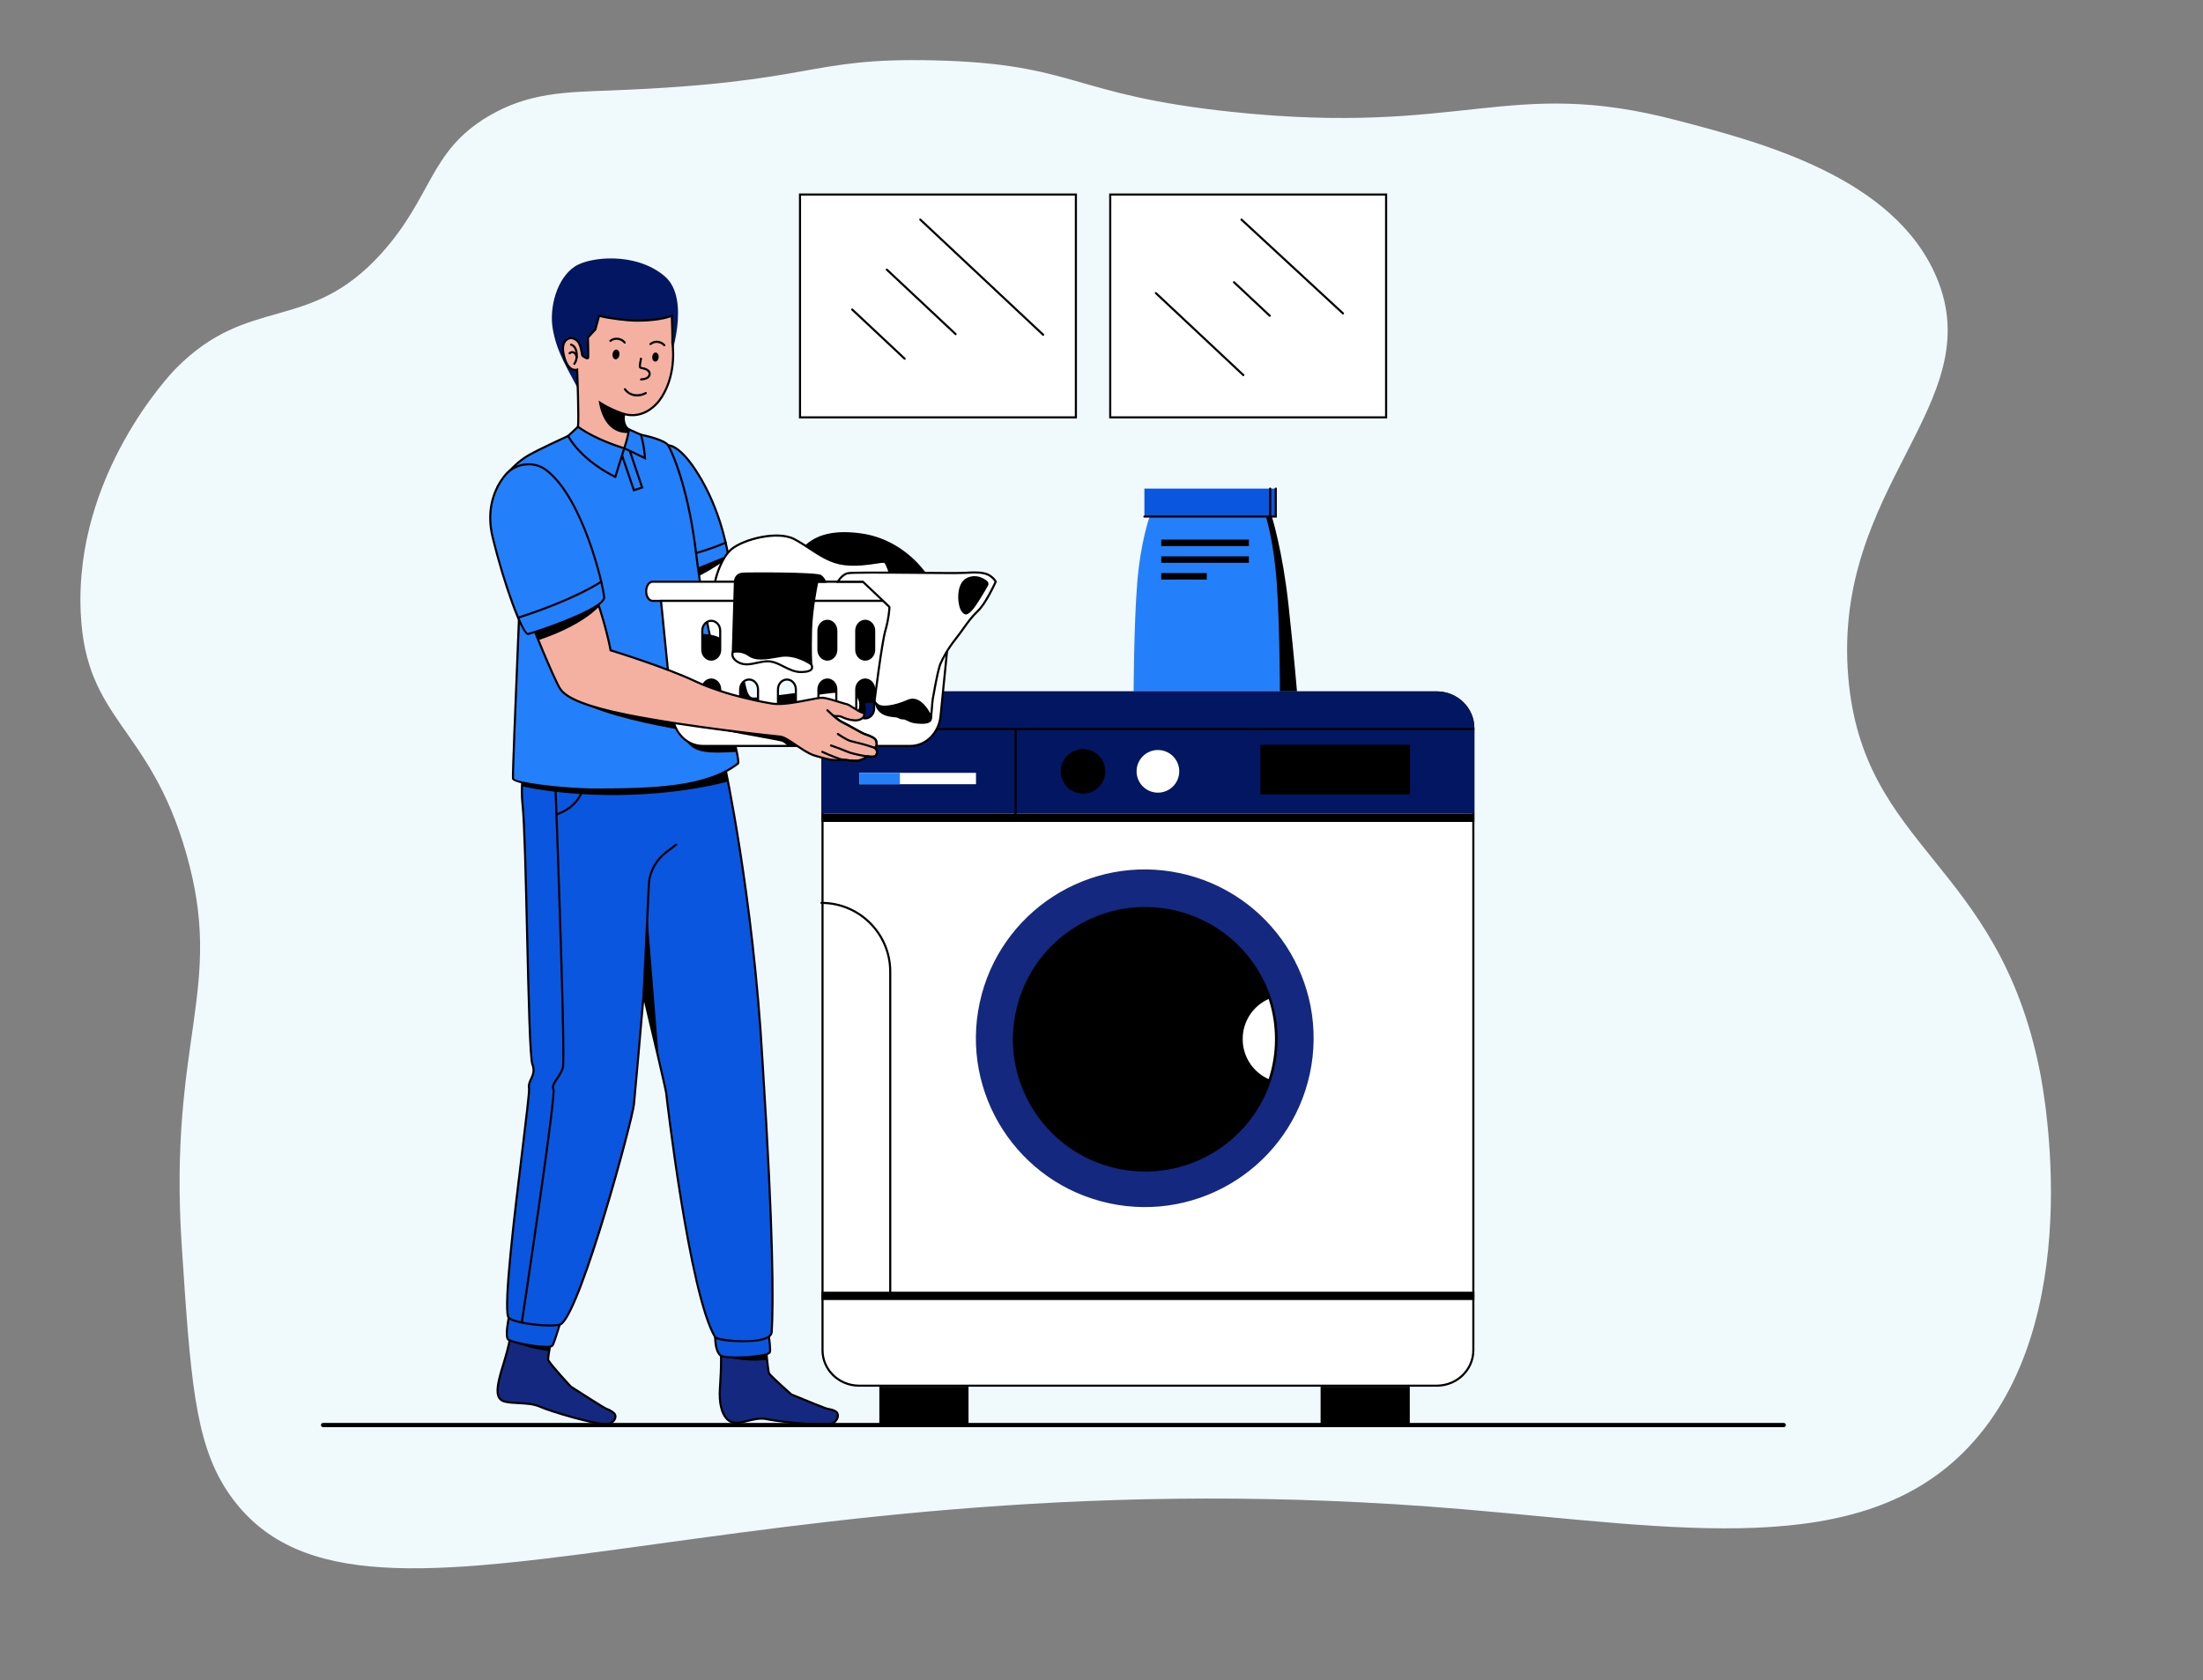 <?xml version="1.0" encoding="UTF-8"?>
<!-- Generator: Adobe Illustrator 26.0.3, SVG Export Plug-In . SVG Version: 6.00 Build 0)  -->
<svg xmlns="http://www.w3.org/2000/svg" xmlns:xlink="http://www.w3.org/1999/xlink" version="1.1" id="Layer_1" width="523px" height="399px" viewBox="0 0 523 399" style="enable-background:new 0 0 523 399;" xml:space="preserve">
<rect x="0" y="0" width="523" height="399" fill="#808080" stroke="none"/>
<style type="text/css">
	.st0{fill:#F0F9FC;}
	.st1{fill:#FFFFFF;}
	.st2{fill:#0A56DF;}
	.st3{fill:#247FFB;}
	.st4{fill:#031662;}
	.st5{fill:#13287E;}
	.st6{fill:#F4B1A1;}
	.st7{display:none;}
</style>
<g id="Layer_2_00000013160020605027721150000003862846629091039926_">
	<path class="st0" d="M53.765,353.804c30.165,46.301,119.42-10.192,293.617,4.596   c51.082,4.337,94.414,12.303,120-14.809c28.097-29.773,17.93-83.976,16.851-89.362   c-9.957-49.684-41.99-52.493-45.447-93.447   c-3.837-45.463,33.713-64.831,20.936-94.979   c-10.065-23.75-41.59-31.998-61.787-37.277   c-39.942-10.439-50.274,3.844-105.318-1.94   c-38.664-4.063-36.938-11.464-70.979-12.255   c-30.346-0.705-27.714,5.269-76.596,7.149   c-10.662,0.41-19.541,0.462-29.106,6.128   c-14.056,8.325-13.205,19.064-25.405,32.578C73.203,79.382,59.18,69.75,41.623,87.637   c-1.033,1.053-23.895,25.039-22.468,57.702   c1.133,25.949,16.256,26.699,25.021,57.191   c9.342,32.497-4.286,43.985-1.021,93.447   C45.189,326.793,46.206,342.201,53.765,353.804z"></path>
	<g>
		<g>
			<g>
				<g>
					<g>
						<rect x="189.924" y="46.194" class="st1" width="65.496" height="52.918"></rect>
					</g>
					<g>
						<path d="M255.67,99.362H189.674V45.944h65.996V99.362z M190.174,98.862h64.996V46.444        H190.174V98.862z"></path>
					</g>
				</g>
				<g>
					<g>
						<rect x="263.571" y="46.194" class="st1" width="65.496" height="52.918"></rect>
					</g>
					<g>
						<path d="M329.318,99.362H263.322V45.944h65.996V99.362z M263.821,98.862h64.996        V46.444h-64.996V98.862z"></path>
					</g>
				</g>
				<g>
					<g>
						<g>
							<path d="M214.767,85.429c-0.062,0-0.123-0.022-0.171-0.067l-12.456-11.68         c-0.101-0.095-0.106-0.253-0.011-0.354c0.094-0.101,0.253-0.105,0.353-0.012         l12.456,11.679c0.101,0.095,0.106,0.253,0.011,0.354         C214.9,85.402,214.833,85.429,214.767,85.429z"></path>
						</g>
					</g>
					<g>
						<g>
							<path d="M226.865,79.589c-0.061,0-0.123-0.022-0.171-0.067l-16.328-15.309         c-0.101-0.095-0.106-0.253-0.012-0.354c0.095-0.102,0.253-0.105,0.354-0.012         l16.328,15.309c0.101,0.095,0.106,0.253,0.012,0.353         C226.998,79.563,226.931,79.589,226.865,79.589z"></path>
						</g>
					</g>
					<g>
						<g>
							<path d="M247.64,79.739c-0.062,0-0.123-0.022-0.171-0.068l-29.159-27.34         c-0.101-0.094-0.106-0.253-0.011-0.353         c0.094-0.101,0.252-0.105,0.353-0.011l29.159,27.34         c0.101,0.094,0.106,0.252,0.011,0.353         C247.774,79.712,247.707,79.739,247.64,79.739z"></path>
						</g>
					</g>
				</g>
				<g>
					<g>
						<g>
							<path d="M295.175,89.323c-0.061,0-0.123-0.023-0.171-0.067l-20.765-19.469         c-0.101-0.095-0.105-0.253-0.012-0.354c0.096-0.102,0.254-0.105,0.354-0.012         l20.765,19.469c0.101,0.095,0.105,0.253,0.012,0.354         C295.308,89.297,295.241,89.323,295.175,89.323z"></path>
						</g>
					</g>
					<g>
						<g>
							<path d="M301.446,75.231c-0.062,0-0.123-0.023-0.171-0.068l-8.485-7.956         c-0.101-0.095-0.105-0.253-0.012-0.354c0.097-0.102,0.254-0.105,0.353-0.011         l8.485,7.956c0.101,0.095,0.105,0.253,0.012,0.354         C301.579,75.205,301.513,75.231,301.446,75.231z"></path>
						</g>
					</g>
					<g>
						<g>
							<path d="M318.827,74.672c-0.061,0-0.122-0.022-0.17-0.066l-24.093-22.274         c-0.102-0.094-0.107-0.252-0.014-0.354         c0.094-0.1,0.253-0.107,0.353-0.014l24.093,22.274         c0.102,0.094,0.107,0.252,0.014,0.354         C318.962,74.646,318.895,74.672,318.827,74.672z"></path>
						</g>
					</g>
				</g>
			</g>
		</g>
		<g>
			<g>
				<g>
					<path d="M301.677,122.668c0,0,2.558,8.001,3.973,21.063S307.664,164.25,307.664,164.25       h-3.81l-4.408-41.582H301.677z"></path>
				</g>
				<g>
					<path d="M307.935,164.5h-4.305l-0.024-0.224l-4.438-41.858h2.692l0.056,0.174       c0.025,0.08,2.582,8.174,3.984,21.112c1.398,12.917,2.008,20.451,2.014,20.526       L307.935,164.5z M304.079,164h3.314c-0.121-1.453-0.74-8.695-1.991-20.242       c-1.283-11.847-3.534-19.602-3.909-20.84h-1.769L304.079,164z"></path>
				</g>
			</g>
			<g>
				<g>
					<rect x="271.688" y="116.028" class="st2" width="31.187" height="6.64"></rect>
				</g>
			</g>
			<g>
				<g>
					<path d="M301.554,122.918c-0.138,0-0.25-0.112-0.25-0.25v-6.64c0-0.138,0.112-0.25,0.25-0.25       s0.25,0.112,0.25,0.25v6.64C301.804,122.806,301.691,122.918,301.554,122.918z"></path>
				</g>
			</g>
			<g>
				<g>
					<path class="st3" d="M303.114,138.506c-0.687-9.906-2.59-15.838-2.59-15.838h-12.42       h-0.846h-14.322c0,0-2.175,5.932-2.961,15.838       C269.189,148.412,269.129,164.25,269.129,164.25h18.128h0.846h15.75       C303.854,164.25,303.801,148.412,303.114,138.506z"></path>
				</g>
			</g>
			<g>
				<g>
					<rect x="275.68" y="128.137" width="20.81" height="1.546"></rect>
				</g>
			</g>
			<g>
				<g>
					<rect x="275.68" y="132.111" width="20.81" height="1.546"></rect>
				</g>
			</g>
			<g>
				<g>
					<rect x="275.68" y="136.086" width="10.812" height="1.546"></rect>
				</g>
			</g>
			<g>
				<g>
					<path d="M303.124,122.918h-31.437c-0.138,0-0.25-0.112-0.25-0.25s0.112-0.25,0.25-0.25h30.937       v-6.39c0-0.138,0.112-0.25,0.25-0.25s0.25,0.112,0.25,0.25V122.918z"></path>
				</g>
			</g>
		</g>
		<g>
			<g>
				<g>
					<path class="st1" d="M341.087,164.178H203.958c-4.939,0-8.939,3.873-8.939,8.655v147.804       c0,4.782,4,8.665,8.939,8.665h137.129c4.939,0,8.939-3.882,8.939-8.665V172.834       C350.026,168.051,346.026,164.178,341.087,164.178z"></path>
				</g>
			</g>
			<g>
				<g>
					<path d="M211.345,307.976c-0.138,0-0.25-0.112-0.25-0.25v-76.992       c0-8.864-7.212-16.076-16.076-16.076c-0.138,0-0.25-0.112-0.25-0.25s0.112-0.25,0.25-0.25       c9.14,0,16.576,7.437,16.576,16.576v76.992       C211.595,307.864,211.484,307.976,211.345,307.976z"></path>
				</g>
			</g>
			<g>
				<g>
					<rect x="195.019" y="306.738" width="155.007" height="1.976"></rect>
				</g>
			</g>
			<path d="M341.087,164.178H203.958c-4.939,0-8.939,3.873-8.939,8.655v147.804     c0,4.782,4,8.665,8.939,8.665h137.129c4.939,0,8.939-3.882,8.939-8.665V172.834     C350.026,168.051,346.026,164.178,341.087,164.178z M349.526,320.638     c0,4.502-3.786,8.165-8.439,8.165H203.958c-4.653,0-8.439-3.663-8.439-8.165     V172.834c0-4.497,3.786-8.155,8.439-8.155h137.129     c4.654,0,8.439,3.658,8.439,8.155v147.804H349.526z"></path>
			<g>
				<g>
					<path class="st4" d="M341.087,164.178H203.958c-4.939,0-8.939,4-8.939,8.939v20.087       H350.026v-20.087C350.026,168.178,346.026,164.178,341.087,164.178z"></path>
				</g>
			</g>
			<g>
				<g>
					<g>
						
							<ellipse transform="matrix(0.21 -0.978 0.978 0.21 -26.631 460.537)" class="st5" cx="271.784" cy="246.755" rx="40.072" ry="40.072"></ellipse>
					</g>
				</g>
				<g>
					<g>
						
							<ellipse transform="matrix(0.227 -0.974 0.974 0.227 -30.13 455.511)" cx="271.789" cy="246.73" rx="31.407" ry="31.407"></ellipse>
					</g>
				</g>
			</g>
			<g>
				<g>
					<g>
						<rect x="208.76" y="329.302" width="21.172" height="9.098"></rect>
					</g>
				</g>
				<g>
					<g>
						<rect x="313.516" y="329.302" width="21.172" height="9.098"></rect>
					</g>
				</g>
			</g>
			<g>
				<g>
					<rect x="195.019" y="172.868" width="155.007" height="0.5"></rect>
				</g>
			</g>
			<g>
				<g>
					<rect x="299.202" y="176.851" width="35.534" height="11.783"></rect>
				</g>
			</g>
			<g>
				<g>
					<path d="M241.118,193.463c-0.138,0-0.25-0.112-0.25-0.25v-20.096c0-0.138,0.112-0.25,0.25-0.25       s0.25,0.112,0.25,0.25v20.096C241.368,193.351,241.256,193.463,241.118,193.463z"></path>
				</g>
			</g>
			<g>
				<g>
					<rect x="203.996" y="183.526" class="st1" width="27.712" height="2.697"></rect>
				</g>
			</g>
			<g>
				<g>
					<rect x="203.996" y="183.526" class="st3" width="9.642" height="2.697"></rect>
				</g>
			</g>
			<g>
				<g>
					<circle cx="257.111" cy="183.165" r="5.065"></circle>
				</g>
				<g>
					<path d="M257.111,188.456c-2.917,0-5.291-2.373-5.291-5.291       c0-2.917,2.374-5.29,5.291-5.29c2.917,0,5.291,2.373,5.291,5.29       C262.401,186.083,260.027,188.456,257.111,188.456z M257.111,178.325       c-2.669,0-4.84,2.171-4.84,4.84c0,2.669,2.171,4.84,4.84,4.84       c2.669,0,4.84-2.171,4.84-4.84       C261.95,180.497,259.779,178.325,257.111,178.325z"></path>
				</g>
			</g>
			<g>
				<g>
					<circle class="st1" cx="274.893" cy="183.165" r="5.065"></circle>
				</g>
			</g>
			<g>
				<g>
					<rect x="195.019" y="193.204" width="155.007" height="1.976"></rect>
				</g>
			</g>
		</g>
		<g>
			<g>
				<g>
					<path d="M402.025,336.366h0.006H402.025z"></path>
				</g>
			</g>
		</g>
		<g>
			<g>
				<g>
					<g>
						<g>
							<path class="st4" d="M137.449,92.768c-2.635-5.146-5.421-9.291-6.278-15.027         c-0.718-4.802,0.994-11.592,5.299-14.462         c3.453-2.302,14.476-3.533,21.33,2.318         c6.433,5.491,1.08,20.285,1.08,20.285L137.449,92.768z"></path>
						</g>
					</g>
					<g>
						<g>
							<path class="st6" d="M133.85,104.372c0,0,9.167,13.994,18.064,15.41         c8.897,1.416,0.95-16.194,0.95-16.194s-2.592-0.942-3.284-1.364         c-2.084-1.272-1.385-3.906-1.385-3.906         c0.269,0.076,4.032,1.355,7.608-2.362c0.471-0.477,0.914-1.045,1.33-1.711         c3.56-5.702,2.573-12.342,2.492-12.824c-0.002-0.017-0.003-0.025-0.003-0.025         c0.067-1.711-0.134-6.414-0.134-6.414s-2.691,1.242-8.818,1.159         c-1.586-0.021-6.279-0.532-8.445-1.159l-0.828,3.188l-1.822,1.987         c0.048,1.786,0.113,4.647,0.041,4.823c-0.152,0.373-1.206-0.339-1.345-0.517         c-0.139-0.179-0.188-1.586-0.724-2.78         c-0.524-1.167-1.739-1.581-2.498-1.305         c-1.072,0.39-1.663,1.569-1.283,3.547         c0.911,4.747,3.257,3.864,3.257,3.864s0.448,11.61,0.196,13.554         C136.975,103.292,133.85,104.372,133.85,104.372z"></path>
						</g>
						<g>
							<path d="M152.869,120.112c-0.312,0-0.644-0.028-0.995-0.084         c-8.904-1.417-17.857-14.944-18.233-15.52l-0.176-0.268l0.303-0.105         c0.03-0.01,2.98-1.052,3.201-2.825c0.225-1.73-0.119-11.4-0.187-13.219         c-0.286,0.029-0.727,0.012-1.209-0.258c-0.977-0.547-1.668-1.847-2.055-3.862         c-0.376-1.962,0.149-3.358,1.443-3.829c0.9-0.327,2.244,0.173,2.812,1.437         c0.355,0.789,0.502,1.655,0.599,2.229c0.037,0.216,0.078,0.461,0.106,0.518         c0.099,0.116,0.678,0.481,0.909,0.51c0.012-0.2,0.032-1.083-0.064-4.673         l-0.002-0.101l1.848-2.016l0.877-3.376l0.247,0.071         c2.131,0.617,6.837,1.129,8.379,1.149c5.973,0.074,8.683-1.124,8.71-1.136         l0.338-0.155l0.017,0.371c0.008,0.192,0.201,4.733,0.135,6.435         c0.047,0.263,1.137,7.102-2.528,12.972         c-0.417,0.669-0.876,1.259-1.363,1.754         c-3.097,3.219-6.366,2.812-7.595,2.499         c-0.109,0.656-0.235,2.428,1.324,3.38         c0.663,0.404,3.213,1.333,3.239,1.342l0.099,0.036l0.043,0.096         c0.216,0.479,5.254,11.759,2.428,15.459         C154.926,119.721,154.037,120.112,152.869,120.112z M134.233,104.492         c1.304,1.909,9.697,13.766,17.72,15.042         c1.47,0.232,2.538-0.066,3.17-0.895         c2.517-3.295-1.956-13.741-2.444-14.854         c-0.492-0.181-2.594-0.962-3.229-1.349c-2.217-1.354-1.503-4.156-1.496-4.184         l0.065-0.246l0.245,0.069c0.963,0.29,4.238,0.95,7.359-2.295         c0.464-0.471,0.9-1.032,1.297-1.67         c3.566-5.711,2.505-12.37,2.458-12.65l-0.006-0.076         c0.055-1.41-0.075-4.92-0.12-6.043         c-0.902,0.326-3.621,1.12-8.586,1.047         c-1.548-0.021-5.971-0.495-8.264-1.101l-0.822,3.048l-1.753,1.912         c0.122,4.576,0.056,4.737,0.021,4.824c-0.058,0.141-0.182,0.235-0.341,0.257         c-0.476,0.055-1.309-0.556-1.434-0.715         c-0.086-0.111-0.119-0.291-0.193-0.725         c-0.093-0.548-0.233-1.376-0.562-2.107         c-0.448-0.996-1.51-1.415-2.185-1.172         c-1.039,0.378-1.449,1.568-1.123,3.265         c0.445,2.321,1.229,3.195,1.808,3.519c0.599,0.336,1.109,0.158,1.115,0.157         l0.324-0.122l0.014,0.346c0.018,0.475,0.446,11.654,0.194,13.596         C137.25,103.099,135.052,104.156,134.233,104.492z"></path>
						</g>
					</g>
					<g>
						<g>
							<path d="M136.346,86.647c-0.055,0-0.111-0.018-0.157-0.056         c-0.108-0.086-0.124-0.244-0.038-0.351         c0.509-0.631,0.679-1.999,0.371-2.987         c-0.135-0.432-0.42-0.984-1.014-1.16         c-0.132-0.039-0.208-0.178-0.169-0.311c0.039-0.132,0.179-0.207,0.311-0.169         c0.638,0.189,1.104,0.704,1.35,1.491c0.357,1.146,0.151,2.693-0.459,3.449         C136.491,86.615,136.419,86.647,136.346,86.647z"></path>
						</g>
					</g>
					<g>
						<g>
							<path d="M136.91,85.095c-0.124,0-0.232-0.092-0.248-0.219         c-0.061-0.486-0.301-0.858-0.626-0.972         c-0.22-0.076-0.446-0.018-0.633,0.166         c-0.098,0.097-0.256,0.096-0.354-0.003c-0.097-0.099-0.096-0.257,0.003-0.354         c0.32-0.315,0.749-0.419,1.147-0.282c0.506,0.176,0.873,0.706,0.958,1.381         c0.017,0.137-0.08,0.262-0.217,0.279         C136.931,85.094,136.921,85.095,136.91,85.095z"></path>
						</g>
					</g>
					<g>
						<g>
							<g>
								<path d="M155.681,83.716c-0.431-0.032-0.797,0.418-0.84,1.02          c-0.019,0.266,0.03,0.525,0.138,0.729          c0.126,0.238,0.327,0.384,0.55,0.399c0.014,0.001,0.027,0.001,0.041,0.001          c0.411,0,0.758-0.438,0.799-1.021          C156.412,84.243,156.11,83.748,155.681,83.716z"></path>
							</g>
						</g>
						<g>
							<g>
								<path d="M146.384,83.017c-0.456-0.061-0.881,0.398-0.964,1.042          c-0.037,0.287,0,0.569,0.105,0.795c0.121,0.261,0.326,0.428,0.561,0.459          c0.027,0.003,0.054,0.005,0.081,0.005c0.147,0,0.292-0.053,0.424-0.154          c0.239-0.184,0.411-0.518,0.459-0.894c0.049-0.375-0.032-0.741-0.216-0.98          C146.714,83.134,146.558,83.04,146.384,83.017z"></path>
							</g>
						</g>
					</g>
					<g>
						<g>
							<g>
								<path d="M157.884,81.798c-0.467-0.51-1.1-0.831-1.791-0.884          c-0.678-0.052-1.333,0.19-1.853,0.618c-0.105,0.086-0.088,0.264,0,0.354          c0.102,0.104,0.25,0.085,0.354,0c0.898-0.738,2.172-0.57,2.938,0.267          C157.748,82.39,158.101,82.035,157.884,81.798L157.884,81.798z"></path>
							</g>
						</g>
					</g>
					<g>
						<g>
							<g>
								<path d="M148.487,81.169c-0.86-1.109-2.681-1.321-3.748-0.404          c-0.244,0.21,0.111,0.562,0.353,0.354          c0.878-0.754,2.359-0.476,3.041,0.404c0.083,0.107,0.266,0.086,0.354,0          C148.593,81.419,148.569,81.275,148.487,81.169L148.487,81.169z"></path>
							</g>
						</g>
					</g>
					<g>
						<g>
							<g>
								<path d="M151.929,85.112c-0.08,0.352-0.144,0.707-0.191,1.066          c-0.039,0.298-0.117,0.654-0.063,0.952          c0.052,0.286,0.266,0.435,0.536,0.501c0.31,0.077,0.625,0.114,0.927,0.221          c0.516,0.184,1.077,0.7,0.746,1.286          c-0.333,0.589-1.094,0.658-1.697,0.712c-0.318,0.028-0.321,0.529,0,0.5          c0.67-0.06,1.404-0.141,1.897-0.653c0.425-0.442,0.536-1.09,0.18-1.611          c-0.389-0.57-1.046-0.764-1.69-0.891c-0.108-0.021-0.338-0.024-0.403-0.125          c-0.069-0.107,0.022-0.498,0.035-0.617          c0.043-0.407,0.115-0.809,0.206-1.208          C152.482,84.932,152.001,84.798,151.929,85.112L151.929,85.112z"></path>
							</g>
						</g>
					</g>
					<g>
						<g>
							<g>
								<path d="M148.151,92.545c0.527,0.768,1.337,1.308,2.247,1.507          c1.04,0.227,2.121,0.01,3.045-0.498c0.282-0.155,0.03-0.587-0.252-0.432          c-1.517,0.833-3.57,0.682-4.608-0.83          C148.402,92.029,147.968,92.278,148.151,92.545L148.151,92.545z"></path>
							</g>
						</g>
					</g>
					<g>
						<g>
							<path d="M148.204,98.066c0,0-3.22-0.971-6.09-2.937         c1.049,6.762,4.95,8.335,8.376,7.486c0,0-1.382-0.288-2.091-1.712         C147.71,99.52,148.204,98.066,148.204,98.066z"></path>
						</g>
					</g>
				</g>
			</g>
			<g>
				<g>
					<path class="st5" d="M197.929,337.855c-1.353,1.03-13.245-0.235-15.825-0.848       c-2.593-0.599-5.169,0.9-7.534,0.848c-2.365-0.065-3.977-2.946-3.661-8.029       c0.329-5.096,0.505-8.84-0.304-14.288       c-0.177-1.225-0.59-10.138-1.108-12.523l11.796,5.702       c0.164,8.941,1.015,17.107,1.305,17.459c1.024,1.212,5.264,4.953,5.264,4.953       s8.137,3.396,8.719,3.448c0.594,0.065,1.449,0.305,1.93,0.67       C199.004,335.614,199.27,336.826,197.929,337.855z"></path>
				</g>
				<g>
					<path d="M194.837,338.491c-4.243,0-11.149-0.85-12.791-1.24       c-1.452-0.334-2.934,0.022-4.367,0.369c-1.079,0.262-2.114,0.505-3.115,0.485       c-0.858-0.023-1.641-0.395-2.263-1.077c-1.262-1.38-1.845-3.943-1.642-7.217       c0.342-5.294,0.492-8.895-0.301-14.235c-0.062-0.427-0.149-1.728-0.26-3.377       c-0.214-3.196-0.507-7.573-0.846-9.13l-0.109-0.501l12.396,5.992l0.003,0.153       c0.169,9.148,1.019,16.832,1.264,17.326c0.939,1.107,4.804,4.534,5.19,4.876       c3.116,1.3,8.177,3.363,8.607,3.414c0.628,0.069,1.537,0.323,2.058,0.72       c0.304,0.226,0.497,0.652,0.501,1.112c0.003,0.394-0.132,1.163-1.081,1.892       l-0.001,0.001C197.668,338.369,196.443,338.491,194.837,338.491z M180.806,336.615       c0.449,0,0.9,0.044,1.355,0.149c2.664,0.632,14.409,1.81,15.617,0.893       c0.776-0.597,0.888-1.19,0.885-1.49c-0.003-0.367-0.164-0.616-0.301-0.717       c-0.428-0.326-1.233-0.56-1.809-0.623c-0.585-0.053-7.423-2.896-8.788-3.466       l-0.069-0.043c-0.173-0.153-4.265-3.768-5.289-4.98       c-0.399-0.481-1.2-9.089-1.362-17.461l-11.212-5.42       c0.306,1.878,0.568,5.785,0.764,8.709c0.11,1.638,0.196,2.931,0.255,3.337       c0.801,5.39,0.65,9.014,0.306,14.341c-0.195,3.136,0.342,5.568,1.512,6.848       c0.537,0.587,1.178,0.895,1.906,0.914c0.956,0.027,1.939-0.218,2.985-0.472       C178.62,336.878,179.704,336.615,180.806,336.615z M197.929,337.855h0.006H197.929z"></path>
				</g>
			</g>
			<g>
				<g>
					<path d="M182.104,322.888c-0.273-2.652-0.57-6.652-0.727-11.07l-11.122-1.003       c0.153,2.243,0.273,4.197,0.349,4.724c0.328,2.21,0.489,4.135,0.549,5.988       l0.271,0.528C176.197,323.279,179.77,323.22,182.104,322.888z"></path>
				</g>
			</g>
			<g>
				<g>
					<path class="st5" d="M144.626,338.103c-1.663,0.704-13.727-2.835-16.326-4.021       c-2.612-1.173-5.946-0.658-8.448-1.244c-2.489-0.6-1.97-3.656-0.444-8.557       c1.512-4.887,2.15-7.941,2.549-13.441c0.014-0.195,1.071-0.224,1.085-0.458       h9.376c-1.512,7.234-2.461,12.225-2.255,12.59       c0.797,1.421,5.348,6.295,5.348,6.295s7.916,5.117,8.521,5.312       c0.619,0.195,1.392,0.644,1.832,1.113       C146.29,336.161,146.29,337.399,144.626,338.103z"></path>
				</g>
				<g>
					<path d="M143.959,338.438c-3.254,0-13.544-3.116-15.762-4.129       c-1.525-0.685-3.324-0.778-5.063-0.869c-1.192-0.062-2.317-0.12-3.338-0.359       c-0.705-0.17-1.221-0.536-1.534-1.088c-0.816-1.437-0.257-4.044,0.908-7.786       c1.588-5.133,2.157-8.136,2.538-13.386c0.02-0.277,0.335-0.349,0.7-0.432       c0.117-0.026,0.3-0.067,0.39-0.104l0.009-0.153h9.919l-0.063,0.301       c-2.026,9.692-2.353,12.116-2.27,12.442c0.763,1.353,5.256,6.173,5.301,6.221       c3.124,2.011,7.993,5.109,8.415,5.245c0.695,0.22,1.493,0.705,1.938,1.181       c0.264,0.291,0.366,0.746,0.269,1.19c-0.086,0.391-0.407,1.12-1.591,1.622       l0,0C144.554,338.405,144.294,338.438,143.959,338.438z M122.199,310.959       c-0.384,5.232-0.961,8.254-2.552,13.396c-1.094,3.514-1.675,6.115-0.951,7.391       c0.246,0.434,0.643,0.711,1.215,0.849c0.975,0.228,2.079,0.286,3.248,0.347       c1.785,0.093,3.631,0.189,5.244,0.912c2.876,1.314,14.64,4.656,16.126,4.02       l0,0c0.977-0.413,1.233-0.972,1.298-1.269c0.076-0.346-0.032-0.616-0.148-0.744       c-0.384-0.409-1.109-0.85-1.722-1.043c-0.62-0.2-7.768-4.815-8.581-5.341       c-0.233-0.239-4.627-4.952-5.43-6.383       c-0.119-0.211-0.318-0.564,2.165-12.462h-8.932       c-0.142,0.129-0.396,0.187-0.661,0.246       C122.419,310.9,122.28,310.931,122.199,310.959z M122.207,310.857L122.207,310.857       L122.207,310.857z"></path>
				</g>
			</g>
			<g>
				<g>
					<path d="M130.371,320.842c0.177-1.087,0.448-2.551,0.796-4.322l-10.165,1.765       C124.577,319.889,127.93,320.564,130.371,320.842z"></path>
				</g>
			</g>
			<g>
				<g>
					<path class="st2" d="M121.491,309.808c0,0-1.936,7.407-0.839,8.28       s9.923,2.466,10.537,1.385s2.555-7.868,2.555-7.868L121.491,309.808z"></path>
				</g>
				<g>
					<path d="M129.577,320.085c-2.803,0-8.167-1.074-9.081-1.801       c-1.165-0.928,0.423-7.275,0.754-8.539l0.057-0.217l0.221,0.033l12.536,1.839       l-0.079,0.274c-0.08,0.278-1.956,6.828-2.579,7.922       c-0.113,0.199-0.359,0.333-0.752,0.409       C130.371,320.06,130.003,320.085,129.577,320.085z M121.677,310.088       c-0.769,3.003-1.522,7.284-0.87,7.805c0.837,0.666,7.648,2.024,9.752,1.621       c0.354-0.068,0.41-0.16,0.412-0.164c0.523-0.922,2.084-6.26,2.454-7.538       L121.677,310.088z"></path>
				</g>
			</g>
			<g>
				<g>
					<path class="st2" d="M170.062,312.932c0,0-1.135,7.465,1.052,8.986       c1.224,0.851,11.204,0.371,11.649-0.821       c0.446-1.192-1.437-10.887-1.437-10.887L170.062,312.932z"></path>
				</g>
				<g>
					<path d="M174.797,322.604c-1.81,0-3.343-0.146-3.825-0.481       c-2.288-1.59-1.204-8.917-1.156-9.228l0.025-0.166l0.163-0.04l11.519-2.784       l0.05,0.257c0.194,1,1.882,9.799,1.425,11.023       c-0.1,0.266-0.429,0.478-1.035,0.667       C180.495,322.31,177.367,322.604,174.797,322.604z M170.285,313.135       c-0.306,2.153-0.673,7.435,0.972,8.577c0.878,0.611,7.857,0.506,10.557-0.338       c0.648-0.202,0.713-0.358,0.716-0.365c0.302-0.809-0.653-6.621-1.398-10.495       L170.285,313.135z"></path>
				</g>
			</g>
			<g>
				<g>
					<path class="st2" d="M126.429,175.947c0,0-3.33,6.445-2.364,15.18       c0.965,8.735,1.265,58.829,2.318,61.575c1.053,2.745-1.141,3.744-0.79,5.74       s-6.589,49.657-4.956,54.25c0.589,1.657,12.022,2.745,12.724,1.581       c4.665-3.891,16.708-47.778,17.147-52.104       c0.439-4.326,2.284-25.886,2.284-25.886s5.285,22.263,5.373,23.344       s5.527,47.781,11.602,57.887c0.566,0.942,13.237,2.154,13.438-1.234       c0.999-16.818-2.028-61.484-2.193-64.403       c-2.248-39.719-9.066-70.64-9.066-70.64L126.429,175.947z"></path>
				</g>
				<g>
					<path d="M176.293,318.728c-3.038,0-6.297-0.352-6.739-1.086       c-6.146-10.224-11.601-57.549-11.637-57.995       c-0.064-0.788-3.121-13.827-5.008-21.792       c-0.432,5.027-1.786,20.739-2.151,24.339       c-0.414,4.076-12.351,48.07-17.209,52.248       c-0.682,0.895-5.296,0.482-6.227,0.388c-1.072-0.107-6.442-0.712-6.919-2.054       c-1.094-3.076,1.49-24.312,3.377-39.819       c0.902-7.418,1.682-13.824,1.568-14.472c-0.163-0.928,0.178-1.659,0.508-2.368       c0.423-0.908,0.861-1.848,0.294-3.325c-0.576-1.503-0.914-16.005-1.272-31.359       c-0.3-12.883-0.611-26.205-1.061-30.277       c-0.962-8.709,2.357-15.257,2.391-15.322l0.08-0.153l0.171,0.02       l45.694,5.311l0.039,0.174c0.068,0.309,6.849,31.395,9.072,70.68       c0.015,0.257,0.051,0.837,0.105,1.693       c2.48,39.165,2.504,55.734,2.088,62.738       c-0.057,0.959-0.928,1.652-2.588,2.06       C179.862,318.601,178.117,318.728,176.293,318.728z M152.676,234.71l0.359,1.515       c0.216,0.91,5.291,22.295,5.379,23.382       c0.036,0.446,5.468,47.632,11.568,57.778       c0.439,0.532,7.633,1.53,11.305,0.332c1.072-0.349,1.633-0.837,1.67-1.451       c0.415-6.99,0.39-23.538-2.088-62.678c-0.054-0.857-0.091-1.439-0.105-1.697       c-2.135-37.719-8.474-67.867-9.023-70.426l-45.163-5.248       c-0.485,1.027-3.127,7.064-2.263,14.884c0.452,4.094,0.763,17.427,1.064,30.32       c0.341,14.636,0.694,29.77,1.239,31.191       c0.643,1.676,0.138,2.76-0.308,3.717c-0.324,0.696-0.604,1.297-0.469,2.07       c0.121,0.687-0.484,5.741-1.564,14.618       c-1.774,14.585-4.457,36.626-3.402,39.591       c0.192,0.539,2.535,1.326,6.498,1.725c3.483,0.351,5.593,0.115,5.776-0.189       l0.054-0.064c4.592-3.83,16.654-47.949,17.059-51.936       c0.433-4.274,2.264-25.667,2.283-25.883L152.676,234.71z"></path>
				</g>
			</g>
			<g>
				<g>
					<path d="M172.834,185.588c-0.549-2.814-0.887-4.35-0.887-4.35l-45.517-5.29       c0,0-2.255,4.381-2.511,10.808C141.367,190.294,160.592,188.825,172.834,185.588z"></path>
				</g>
			</g>
			<g>
				<g>
					<path d="M132.275,193.606c-0.102,0-0.198-0.063-0.235-0.165       c-0.047-0.129,0.02-0.272,0.149-0.32c6.787-2.465,6.431-8.515,6.427-8.576       c-0.01-0.137,0.094-0.257,0.231-0.267c0.124-0.01,0.257,0.093,0.268,0.23       c0.004,0.064,0.397,6.485-6.755,9.083       C132.332,193.601,132.303,193.606,132.275,193.606z"></path>
				</g>
			</g>
			<g>
				<g>
					<polygon points="156.438,251.753 153.687,217.543 152.792,236.282      "></polygon>
				</g>
			</g>
			<g>
				<g>
					<path d="M123.89,314.263c-0.013,0-0.025-0.001-0.038-0.003       c-0.137-0.02-0.231-0.147-0.21-0.284c3.241-21.451,7.922-53.849,7.533-55.18       c-0.423-0.877,0.177-1.77,0.872-2.804c0.492-0.73,1.049-1.56,1.339-2.522       c0.546-1.811-1.037-47.618-1.95-71.586       c-0.005-0.138,0.103-0.254,0.241-0.259c0.149,0.015,0.254,0.103,0.259,0.241       c0.108,2.833,2.635,69.408,1.929,71.749       c-0.312,1.035-0.891,1.896-1.402,2.657c-0.634,0.943-1.135,1.688-0.832,2.32       c0.655,1.361-6.658,49.925-7.494,55.458       C124.118,314.174,124.011,314.263,123.89,314.263z"></path>
				</g>
			</g>
			<g>
				<g>
					<path d="M152.792,236.532c-0.004,0-0.008,0-0.012,0       c-0.138-0.007-0.245-0.124-0.238-0.262l1.274-26.697       c0.285-2.902,1.818-5.599,4.208-7.41l2.355-1.786       c0.109-0.083,0.266-0.062,0.35,0.048c0.083,0.11,0.062,0.268-0.048,0.351       l-2.355,1.786c-2.278,1.727-3.74,4.296-4.011,7.048l-1.274,26.685       C153.035,236.427,152.925,236.532,152.792,236.532z"></path>
				</g>
			</g>
			<g>
				<g>
					<path class="st1" d="M170.897,129.088l5.298,18.016l-6.307,7.513       C169.888,154.618,157.107,130.298,170.897,129.088z"></path>
				</g>
				<g>
					<path d="M169.84,155.064l-0.173-0.33c-0.335-0.638-8.174-15.714-4.407-22.614       c1.061-1.943,2.95-3.047,5.615-3.281l0.204-0.018l5.394,18.341       L169.84,155.064z M170.715,129.357c-2.381,0.255-4.068,1.264-5.017,3.002       c-3.339,6.118,3.096,19.522,4.241,21.808l5.978-7.121L170.715,129.357z"></path>
				</g>
			</g>
			<g>
				<g>
					<path d="M170.897,129.088c-5.066,0.444-6.539,4.01-6.385,8.34       c2.696-1.149,5.541-2.949,7.56-4.343L170.897,129.088z"></path>
				</g>
			</g>
			<g>
				<g>
					<path class="st3" d="M158.628,105.767c0,0,2.969-0.485,7.996,8.295       s6.285,18.036,6.285,18.036l-11.968,4.808       C160.941,136.905,155.854,103.146,158.628,105.767z"></path>
				</g>
				<g>
					<path d="M160.74,137.255l-0.047-0.312c-0.767-5.086-4.491-30.507-2.558-31.518       c0.108-0.057,0.317-0.112,0.579,0.088c0.638,0.002,3.579,0.483,8.126,8.425       c4.994,8.721,6.303,18.033,6.316,18.126l0.026,0.193L160.74,137.255z        M158.346,105.871c-1.069,0.676,0.63,16.254,2.795,30.685l11.492-4.617       c-0.215-1.37-1.677-9.81-6.226-17.753c-4.83-8.436-7.725-8.177-7.743-8.171       l-0.118,0.015l-0.09-0.08C158.382,105.878,158.346,105.872,158.346,105.871z"></path>
				</g>
			</g>
			<g>
				<g>
					<path d="M165.243,131.583c-0.111,0-0.212-0.074-0.242-0.186       c-0.035-0.133,0.044-0.27,0.178-0.305c0.034-0.009,3.46-0.919,7-2.469       c0.126-0.053,0.274,0.002,0.329,0.129c0.055,0.126-0.002,0.274-0.129,0.329       c-3.577,1.566-7.038,2.485-7.073,2.494       C165.285,131.581,165.264,131.583,165.243,131.583z"></path>
				</g>
			</g>
			<g>
				<g>
					<path class="st3" d="M175.219,181.291c-7.396,5.742-19.789,6.185-33.781,6.185       c-5.821,0-19.521-1.241-19.651-2.601c-0.13-1.36,1.305-34.537,1.565-41.547       c0.04-0.99-5.227-27.711-5.227-27.711s2.85-4.95,7.41-7.53       c2.82-1.6,9.329-4.554,9.329-4.554s5.265,3.328,11.335,3.988       c6.06,0.66,5.961-4.285,5.961-4.285s5.625,1.11,6.465,2.53       c1.06,1.79,4.46,9.56,6.33,23.31c0.08,0.61,0.16,1.23,0.24,1.87       c0.09,0.74,0.19,1.51,0.3,2.33c0.06,0.46,0.12,0.94,0.19,1.43       c0.18,1.32,0.38,2.71,0.6,4.16       C168.625,154.846,176.045,180.65,175.219,181.291z"></path>
				</g>
				<g>
					<path d="M141.438,187.726c-4.203,0-19.728-1.029-19.899-2.827       c-0.095-0.996,0.613-18.23,1.129-30.813       c0.197-4.792,0.361-8.805,0.434-10.767c0.025-0.724-3.109-16.934-5.222-27.654       l-0.018-0.092l0.046-0.081c0.029-0.05,2.937-5.039,7.504-7.623       c2.797-1.587,9.283-4.535,9.348-4.564l0.123-0.056l0.114,0.072       c0.052,0.033,5.289,3.305,11.228,3.951c1.93,0.212,3.409-0.138,4.393-1.037       c1.306-1.191,1.292-2.977,1.292-2.995l-0.005-0.309l0.304,0.06       c0.587,0.116,5.761,1.174,6.632,2.648c1.148,1.938,4.529,9.922,6.362,23.404       c0.08,0.611,0.161,1.232,0.24,1.873c0.09,0.739,0.19,1.508,0.3,2.328       l0.03,0.233c0.05,0.388,0.102,0.788,0.16,1.195       c0.18,1.32,0.38,2.709,0.6,4.158c1.293,8.831,4.18,20.833,6.288,29.598       c2.471,10.274,3.003,12.712,2.552,13.062l0,0       C167.943,187.256,155.609,187.726,141.438,187.726z M118.389,115.662       c0.621,3.149,5.253,26.695,5.213,27.676c-0.073,1.961-0.238,5.976-0.435,10.768       c-0.487,11.86-1.223,29.783-1.131,30.745c0.322,0.877,11.402,2.375,19.401,2.375       c14.052,0,26.281-0.46,33.589-6.102c0.16-0.716-1.226-6.482-2.693-12.581       c-2.11-8.773-4.999-20.789-6.296-29.641       c-0.22-1.45-0.42-2.841-0.6-4.163c-0.058-0.408-0.11-0.81-0.161-1.2       l-0.03-0.231c-0.11-0.82-0.21-1.591-0.3-2.332       c-0.08-0.639-0.16-1.258-0.24-1.868       c-1.822-13.398-5.164-21.301-6.297-23.215       c-0.605-1.024-4.307-1.993-6.013-2.354c-0.051,0.615-0.295,2.016-1.436,3.061       c-1.095,1.003-2.708,1.395-4.788,1.169       c-5.562-0.605-10.512-3.464-11.325-3.954       c-0.902,0.412-6.621,3.032-9.188,4.489       C121.522,110.644,118.777,115.019,118.389,115.662z M175.019,181.15L175.019,181.15       L175.019,181.15z"></path>
				</g>
			</g>
			<g>
				<g>
					<path d="M172.674,168.888l-6.179,0.318l-2.15-2.872l-26.337,0.486       c6.193,3.169,17.111,5.41,24.587,6.665l0.194,2.272       c2.098,3.258,5.505,3.135,12.123,2.8       C174.463,176.339,173.646,172.929,172.674,168.888z"></path>
				</g>
			</g>
			<g>
				<g>
					<polygon class="st3" points="147.25,106.901 150.49,116.421 152.45,115.759 149.23,106.223             "></polygon>
				</g>
				<g>
					<path d="M150.333,116.738l-3.4-9.993l2.454-0.84l3.38,10.01L150.333,116.738z        M147.567,107.057l3.079,9.047l1.487-0.502l-3.06-9.061L147.567,107.057z"></path>
				</g>
			</g>
			<g>
				<g>
					<path class="st3" d="M137.218,101.341c4.456,3.255,10.982,5.103,10.982,5.103       l-2.122,6.803c0,0-7.603-3.421-11.214-9.715L137.218,101.341z"></path>
				</g>
				<g>
					<path d="M146.232,113.591l-0.257-0.116c-0.077-0.035-7.718-3.527-11.328-9.818       l-0.099-0.172l2.65-2.467l0.167,0.122c4.367,3.19,10.837,5.046,10.902,5.064       l0.247,0.07L146.232,113.591z M135.18,103.579       c3.189,5.401,9.41,8.664,10.744,9.318l1.961-6.286       c-1.22-0.371-6.706-2.131-10.648-4.948L135.18,103.579z"></path>
				</g>
			</g>
			<g>
				<g>
					<path class="st3" d="M149.325,101.973c-0.322,2.24-1.125,4.471-1.125,4.471l4.913,2.346       c-0.193-3.169-0.952-5.554-0.952-5.554L149.325,101.973z"></path>
				</g>
				<g>
					<path d="M153.388,109.199l-5.501-2.627l0.077-0.212       c0.008-0.022,0.799-2.234,1.113-4.422l0.047-0.327l3.24,1.443l0.034,0.107       c0.008,0.024,0.771,2.452,0.964,5.615L153.388,109.199z M148.508,106.315       l4.325,2.065c-0.198-2.526-0.742-4.494-0.879-4.962l-2.432-1.083       C149.239,104.062,148.704,105.734,148.508,106.315z"></path>
				</g>
			</g>
			<g>
				<g>
					<g>
						<path d="M190.062,166.261c0,0-5.806-17.782-3.813-26.739s6.2-14.606,18.386-12.827        s22.283,14.266,20.024,29.469C222.4,171.367,190.062,166.261,190.062,166.261z"></path>
					</g>
				</g>
				<g>
					<g>
						<path d="M164.729,150.721c0,0,6.757-1.432,9.627,4.019s2.394,10.047,4.035,10.813        c1.642,0.766,22.029-3.412,24.783-1.532s3.283,6.197,0.741,7.869        c-2.542,1.671-35.903,3.621-38.021-0.627        C163.775,167.015,160.757,149.537,164.729,150.721z"></path>
					</g>
				</g>
				<g>
					<g>
						<path class="st1" d="M190.253,165.576c0,0,11.36-2.868,13.309-0.279        c1.949,2.59-0.106,7.428-7.837,6.267        C187.993,170.404,188.417,166.597,190.253,165.576z"></path>
					</g>
					<g>
						<path d="M197.991,171.995c-0.691,0-1.457-0.056-2.304-0.184        c-5.617-0.843-6.602-3.025-6.766-3.924c-0.183-1.009,0.303-2.026,1.209-2.53        l0.061-0.024c0.47-0.119,11.544-2.88,13.57-0.187        c0.91,1.21,0.982,2.857,0.184,4.197        C203.427,170.213,201.888,171.995,197.991,171.995z M190.346,165.811        c-0.587,0.34-1.097,1.08-0.932,1.988c0.144,0.793,1.05,2.724,6.348,3.519        c5.321,0.797,7.196-1.293,7.754-2.23c0.694-1.165,0.634-2.594-0.153-3.64        C201.851,163.439,193.488,165.02,190.346,165.811z"></path>
					</g>
				</g>
				<g>
					<g>
						<path class="st1" d="M169.742,138.139c0,0,1.13-5.43,3.954-7.751        c2.824-2.321,10.873-4.456,14.863-2.367        c3.989,2.089,7.231,5.385,11.841,5.942s8.917-0.836,9.623-0.511        s1.836,4.687,1.836,4.687h-42.117V138.139z"></path>
					</g>
					<g>
						<path d="M212.181,138.389h-42.746l0.062-0.301        c0.047-0.226,1.18-5.543,4.04-7.893        c2.959-2.432,11.087-4.515,15.138-2.396c1.281,0.671,2.496,1.472,3.671,2.247        c2.571,1.695,4.999,3.295,8.084,3.668c2.874,0.346,5.636-0.073,7.464-0.352        c1.287-0.195,1.918-0.284,2.233-0.138c0.755,0.348,1.701,3.801,1.973,4.852        L212.181,138.389z M170.057,137.889h41.476c-0.526-1.959-1.265-4.048-1.615-4.21        c-0.192-0.088-1.047,0.041-1.949,0.179        c-1.856,0.282-4.66,0.708-7.6,0.353c-3.202-0.387-5.793-2.095-8.299-3.747        c-1.165-0.768-2.37-1.562-3.628-2.221        c-3.817-1.999-11.794,0.044-14.588,2.339        C171.508,132.51,170.341,136.727,170.057,137.889z"></path>
					</g>
				</g>
				<g>
					<g>
						<g>
							<path class="st1" d="M227.924,138.139h-72.998c-0.421,0-0.801,0.256-1.079,0.665         c-0.274,0.415-0.446,0.982-0.446,1.609c0,1.26,0.684,2.274,1.526,2.274         h72.998c0.421,0,0.805-0.251,1.079-0.665         c0.278-0.409,0.446-0.982,0.446-1.609         C229.45,139.159,228.769,138.139,227.924,138.139z"></path>
						</g>
						<g>
							<path d="M227.924,142.938h-72.999c-0.996,0-1.776-1.109-1.776-2.524         c0-0.651,0.173-1.272,0.488-1.748c0.342-0.502,0.799-0.777,1.288-0.777         h72.999c0.996,0,1.776,1.109,1.776,2.524c0,0.664-0.174,1.285-0.49,1.749         C228.884,142.655,228.415,142.938,227.924,142.938z M154.925,138.389         c-0.319,0-0.629,0.197-0.873,0.556c-0.259,0.392-0.403,0.914-0.403,1.469         c0,1.097,0.584,2.024,1.276,2.024h72.999c0.325,0,0.634-0.197,0.871-0.554         c0.258-0.379,0.405-0.915,0.405-1.471c0-1.097-0.584-2.024-1.276-2.024         H154.925z"></path>
						</g>
					</g>
					<g>
						<g>
							<path class="st1" d="M191.395,142.692H156.927l2.734,27.32         c0.398,4.055,3.499,7.123,7.18,7.123h24.554h24.721         c3.682,0,6.774-3.068,7.18-7.123l2.726-27.32h-34.627V142.692z          M170.977,168.24c0,1.296-0.956,2.354-2.128,2.354         c-0.59,0-1.116-0.264-1.506-0.688c-0.383-0.432-0.622-1.014-0.622-1.666         v-4.523c0-1.296,0.956-2.354,2.128-2.354c0.59,0,1.116,0.264,1.506,0.688         c0.383,0.432,0.622,1.023,0.622,1.666V168.24z M170.977,154.294         c0,1.296-0.956,2.345-2.128,2.345c-0.59,0-1.116-0.264-1.506-0.688         c-0.383-0.423-0.622-1.005-0.622-1.657v-4.531         c0-1.296,0.956-2.345,2.128-2.345c0.59,0,1.116,0.264,1.506,0.688         c0.383,0.423,0.622,1.005,0.622,1.657V154.294z M179.959,168.24         c0,1.296-0.948,2.354-2.128,2.354c-1.171,0-2.12-1.058-2.12-2.354v-4.523         c0-1.296,0.948-2.354,2.12-2.354c1.179,0,2.128,1.058,2.128,2.354V168.24z          M179.959,154.294c0,1.296-0.948,2.345-2.128,2.345         c-1.171,0-2.12-1.049-2.12-2.345v-4.531c0-1.296,0.948-2.345,2.12-2.345         c1.179,0,2.128,1.049,2.128,2.345V154.294z M188.94,168.24         c0,1.296-0.948,2.354-2.12,2.354c-1.179,0-2.128-1.058-2.128-2.354v-4.523         c0-1.296,0.948-2.354,2.128-2.354c1.172,0,2.12,1.058,2.12,2.354V168.24z          M188.94,154.294c0,1.296-0.948,2.345-2.12,2.345         c-1.179,0-2.128-1.049-2.128-2.345v-4.531c0-1.296,0.948-2.345,2.128-2.345         c1.172,0,2.12,1.049,2.12,2.345V154.294z M198.543,168.24         c0,1.296-0.948,2.354-2.12,2.354s-2.128-1.058-2.128-2.354v-4.523         c0-1.296,0.956-2.354,2.128-2.354s2.12,1.058,2.12,2.354V168.24z          M198.543,154.294c0,1.296-0.948,2.345-2.12,2.345s-2.128-1.049-2.128-2.345         v-4.531c0-1.296,0.956-2.345,2.128-2.345s2.12,1.049,2.12,2.345V154.294z          M207.533,168.24c0,1.296-0.956,2.354-2.128,2.354         c-1.172,0-2.128-1.058-2.128-2.354v-4.523c0-1.296,0.956-2.354,2.128-2.354         c1.171,0,2.128,1.058,2.128,2.354V168.24z M207.533,154.294         c0,1.296-0.956,2.345-2.128,2.345c-1.172,0-2.128-1.049-2.128-2.345v-4.531         c0-1.296,0.956-2.345,2.128-2.345c1.171,0,2.128,1.049,2.128,2.345V154.294z          M216.514,168.24c0,1.296-0.948,2.354-2.128,2.354         c-1.171,0-2.12-1.058-2.12-2.354v-4.523c0-1.296,0.948-2.354,2.12-2.354         c1.18,0,2.128,1.058,2.128,2.354V168.24z M216.514,154.294         c0,1.296-0.948,2.345-2.128,2.345c-1.171,0-2.12-1.049-2.12-2.345v-4.531         c0-1.296,0.948-2.345,2.12-2.345c1.18,0,2.128,1.049,2.128,2.345V154.294z"></path>
						</g>
						<g>
							<path d="M216.116,177.385h-49.275c-3.823,0-7.018-3.159-7.43-7.349l-2.761-27.594         h69.648l-0.028,0.275l-2.726,27.32         C223.125,174.226,219.931,177.385,216.116,177.385z M157.203,142.942l2.705,27.045         c0.387,3.933,3.367,6.898,6.932,6.898h49.275c3.558,0,6.538-2.965,6.932-6.898         l2.698-27.045H157.203z M214.386,170.844c-1.307,0-2.37-1.168-2.37-2.604         v-4.523c0-1.435,1.063-2.604,2.37-2.604c1.311,0,2.378,1.168,2.378,2.604         v4.523C216.764,169.676,215.697,170.844,214.386,170.844z M214.386,161.614         c-1.031,0-1.87,0.944-1.87,2.104v4.523c0,1.16,0.839,2.104,1.87,2.104         c1.036,0,1.878-0.944,1.878-2.104v-4.523         C216.264,162.558,215.422,161.614,214.386,161.614z M205.405,170.844         c-1.311,0-2.378-1.168-2.378-2.604v-4.523c0-1.435,1.067-2.604,2.378-2.604         s2.378,1.168,2.378,2.604v4.523C207.783,169.676,206.716,170.844,205.405,170.844z          M205.405,161.614c-1.036,0-1.878,0.944-1.878,2.104v4.523         c0,1.16,0.842,2.104,1.878,2.104c1.036,0,1.878-0.944,1.878-2.104v-4.523         C207.283,162.558,206.441,161.614,205.405,161.614z M196.424,170.844         c-1.311,0-2.378-1.168-2.378-2.604v-4.523c0-1.435,1.067-2.604,2.378-2.604         c1.307,0,2.37,1.168,2.37,2.604v4.523         C198.793,169.676,197.73,170.844,196.424,170.844z M196.424,161.614         c-1.036,0-1.878,0.944-1.878,2.104v4.523c0,1.16,0.842,2.104,1.878,2.104         c1.031,0,1.87-0.944,1.87-2.104v-4.523         C198.293,162.558,197.454,161.614,196.424,161.614z M186.82,170.844         c-1.311,0-2.378-1.168-2.378-2.604v-4.523c0-1.435,1.067-2.604,2.378-2.604         c1.307,0,2.37,1.168,2.37,2.604v4.523         C189.19,169.676,188.127,170.844,186.82,170.844z M186.82,161.614         c-1.036,0-1.878,0.944-1.878,2.104v4.523c0,1.16,0.842,2.104,1.878,2.104         c1.031,0,1.87-0.944,1.87-2.104v-4.523         C188.69,162.558,187.851,161.614,186.82,161.614z M177.831,170.844         c-1.307,0-2.37-1.168-2.37-2.604v-4.523c0-1.435,1.063-2.604,2.37-2.604         c1.311,0,2.378,1.168,2.378,2.604v4.523         C180.209,169.676,179.142,170.844,177.831,170.844z M177.831,161.614         c-1.031,0-1.87,0.944-1.87,2.104v4.523c0,1.16,0.839,2.104,1.87,2.104         c1.036,0,1.878-0.944,1.878-2.104v-4.523         C179.709,162.558,178.866,161.614,177.831,161.614z M168.849,170.844         c-0.633,0-1.233-0.273-1.69-0.769c-0.445-0.502-0.688-1.152-0.688-1.835         v-4.523c0-1.435,1.067-2.604,2.378-2.604c0.633,0,1.233,0.273,1.69,0.768         c0.445,0.502,0.688,1.153,0.688,1.835v4.523         C171.227,169.676,170.16,170.844,168.849,170.844z M168.849,161.614         c-1.036,0-1.878,0.944-1.878,2.104v4.523c0,0.561,0.198,1.093,0.559,1.501         c0.358,0.388,0.828,0.604,1.319,0.604c1.036,0,1.878-0.944,1.878-2.104v-4.523         c0-0.56-0.198-1.093-0.559-1.5C169.811,161.83,169.341,161.614,168.849,161.614z          M214.386,156.888c-1.307,0-2.37-1.164-2.37-2.595v-4.531         c0-1.431,1.063-2.595,2.37-2.595c1.311,0,2.378,1.164,2.378,2.595v4.531         C216.764,155.724,215.697,156.888,214.386,156.888z M214.386,147.668         c-1.031,0-1.87,0.939-1.87,2.095v4.531c0,1.155,0.839,2.095,1.87,2.095         c1.036,0,1.878-0.939,1.878-2.095v-4.531         C216.264,148.607,215.422,147.668,214.386,147.668z M205.405,156.888         c-1.311,0-2.378-1.164-2.378-2.595v-4.531c0-1.431,1.067-2.595,2.378-2.595         s2.378,1.164,2.378,2.595v4.531C207.783,155.724,206.716,156.888,205.405,156.888z          M205.405,147.668c-1.036,0-1.878,0.939-1.878,2.095v4.531         c0,1.155,0.842,2.095,1.878,2.095c1.036,0,1.878-0.939,1.878-2.095v-4.531         C207.283,148.607,206.441,147.668,205.405,147.668z M196.424,156.888         c-1.311,0-2.378-1.164-2.378-2.595v-4.531c0-1.431,1.067-2.595,2.378-2.595         c1.307,0,2.37,1.164,2.37,2.595v4.531         C198.793,155.724,197.73,156.888,196.424,156.888z M196.424,147.668         c-1.036,0-1.878,0.939-1.878,2.095v4.531c0,1.155,0.842,2.095,1.878,2.095         c1.031,0,1.87-0.939,1.87-2.095v-4.531         C198.293,148.607,197.454,147.668,196.424,147.668z M186.82,156.888         c-1.311,0-2.378-1.164-2.378-2.595v-4.531c0-1.431,1.067-2.595,2.378-2.595         c1.307,0,2.37,1.164,2.37,2.595v4.531         C189.19,155.724,188.127,156.888,186.82,156.888z M186.82,147.668         c-1.036,0-1.878,0.939-1.878,2.095v4.531c0,1.155,0.842,2.095,1.878,2.095         c1.031,0,1.87-0.939,1.87-2.095v-4.531         C188.69,148.607,187.851,147.668,186.82,147.668z M177.831,156.888         c-1.307,0-2.37-1.164-2.37-2.595v-4.531c0-1.431,1.063-2.595,2.37-2.595         c1.311,0,2.378,1.164,2.378,2.595v4.531         C180.209,155.724,179.142,156.888,177.831,156.888z M177.831,147.668         c-1.031,0-1.87,0.939-1.87,2.095v4.531c0,1.155,0.839,2.095,1.87,2.095         c1.036,0,1.878-0.939,1.878-2.095v-4.531         C179.709,148.607,178.866,147.668,177.831,147.668z M168.849,156.888         c-0.633,0-1.233-0.273-1.69-0.768c-0.444-0.491-0.688-1.139-0.688-1.827         v-4.531c0-1.431,1.067-2.595,2.378-2.595c0.633,0,1.233,0.273,1.69,0.768         c0.444,0.491,0.688,1.139,0.688,1.827v4.531         C171.227,155.724,170.16,156.888,168.849,156.888z M168.849,147.668         c-1.036,0-1.878,0.939-1.878,2.095v4.531c0,0.564,0.198,1.092,0.557,1.49         c0.359,0.389,0.829,0.605,1.321,0.605c1.036,0,1.878-0.939,1.878-2.095         v-4.531c0-0.563-0.198-1.092-0.557-1.49         C169.811,147.883,169.341,147.668,168.849,147.668z"></path>
						</g>
					</g>
					<g>
						<g>
							<path d="M199.307,177.135l-12.082-6.026l-17.927,1.915         c10.848,2.101,15.805,2.846,16.535,3.177         c0.246,0.111,0.7,0.487,1.195,0.934h4.368H199.307z"></path>
						</g>
					</g>
				</g>
				<g>
					<g>
						<g>
							<path class="st1" d="M173.978,154.806c0,0-0.724,1.532,1.571,2.6         c2.295,1.068,4.978-0.673,7.378-0.325c2.401,0.348,4.554,2.553,7.308,2.507         c2.754-0.046,2.807-0.998,2.348-1.857         C192.124,156.872,183.995,149.108,173.978,154.806z"></path>
						</g>
						<g>
							<path d="M190.149,159.838c-1.574,0.001-2.939-0.69-4.259-1.357         c-1.023-0.518-1.99-1.006-2.998-1.152         c-0.979-0.144-2.05,0.089-3.087,0.312         c-1.46,0.313-2.969,0.64-4.361-0.008         c-0.9-0.419-1.475-0.96-1.71-1.61c-0.26-0.719,0.007-1.299,0.019-1.323         l0.034-0.071l0.069-0.039c3.776-2.147,7.684-2.659,11.613-1.524         c4.289,1.239,7.064,4.041,7.336,4.548c0.287,0.538,0.323,0.996,0.108,1.363         c-0.327,0.555-1.201,0.837-2.672,0.862         C190.209,159.838,190.179,159.838,190.149,159.838z M182.249,156.784         c0.24,0,0.478,0.015,0.714,0.049c1.089,0.158,2.091,0.665,3.152,1.201         c1.292,0.653,2.643,1.345,4.116,1.303c1.576-0.026,2.093-0.349,2.249-0.615         c0.122-0.206,0.082-0.501-0.118-0.874c-0.243-0.456-2.96-3.126-7.033-4.303         c-3.771-1.09-7.521-0.607-11.149,1.434         c-0.093,0.284-0.308,1.37,1.475,2.2         c1.239,0.577,2.603,0.283,4.045-0.028         C180.54,156.97,181.404,156.784,182.249,156.784z"></path>
						</g>
					</g>
					<g>
						<g>
							<path d="M174.472,138.139c0,0,0.035-1.716,1.73-1.902         c1.695-0.186,17.757-0.104,18.605,0.522         c0.847,0.627,1.059,1.379,1.059,1.379h-1.827c0,0-1.35,6.222-1.492,11.468         c-0.141,5.246,0.035,8.124,0.035,8.124s-3.617-2.6-7.298-1.95         c-3.681,0.65-5.77,1.027-7.557-0.232         c-1.787-1.259-3.749-0.743-3.749-0.743L174.472,138.139z"></path>
						</g>
						<g>
							<path d="M192.864,158.24l-0.428-0.307c-0.035-0.025-3.581-2.53-7.109-1.907         c-3.691,0.652-5.882,1.038-7.745-0.273c-1.666-1.173-3.523-0.71-3.542-0.705         l-0.322,0.084l0.503-17.001c0.015-0.67,0.441-1.977,1.953-2.143         c0.981-0.108,17.762-0.184,18.78,0.569         c0.906,0.67,1.142,1.479,1.151,1.513l0.089,0.318h-1.954         c-0.228,1.099-1.319,6.582-1.444,11.225c-0.139,5.172,0.033,8.073,0.035,8.102         L192.864,158.24z M186.493,155.433c2.59,0,4.896,1.248,5.816,1.819         c-0.043-1.038-0.119-3.68-0.012-7.651         c0.14-5.209,1.484-11.452,1.498-11.515l0.042-0.197h1.645         c-0.138-0.25-0.391-0.608-0.824-0.928c-0.844-0.521-16.355-0.703-18.428-0.475         c-1.451,0.159-1.506,1.598-1.507,1.659v0.001l-0.485,16.356         c0.653-0.099,2.189-0.176,3.634,0.842c1.691,1.194,3.687,0.84,7.311,0.201         C185.623,155.467,186.063,155.433,186.493,155.433z"></path>
						</g>
					</g>
				</g>
				<g>
					<g>
						<path d="M207.811,165.706c0,0-0.619,1.858,1.023,3.39s4.077,1.021,5.49,1.578        c1.412,0.557,1.695,1.114,4.236,1.207c2.542,0.093,2.965-0.765,2.683-2.46        s-0.949-6.244-5.558-4.991S207.811,165.706,207.811,165.706z"></path>
					</g>
				</g>
				<g>
					<g>
						<path class="st1" d="M198.911,138.139c0,0,0.847-1.554,2.224-1.989        s24.968,0.088,27.986-0.121s4.66-0.07,5.799,0.627        c1.139,0.696,1.456,1.484,1.456,1.484s-2.251,5.097-4.289,7.011        c-2.039,1.915-3.151,3.952-5.19,6.545c-2.038,2.594-2.912,4.387-3.574,5.78        s-1.721,7.605-1.88,8.503c-0.159,0.898-0.291,4.135-0.45,4.101        c-0.159-0.035-2.246-5.083-5.479-3.656s-6.065,1.706-6.992,1.079        s-0.9-1.01-0.874-1.253c0.027-0.244,1.721-13.753,2.542-16.538        c0.821-2.785,1.006-5.431,0.953-5.571c-0.053-0.139-6.302-6.002-6.302-6.002        h-5.93V138.139z"></path>
					</g>
					<g>
						<path d="M221.062,170.345l-0.123-0.021c-0.135-0.029-0.177-0.104-0.378-0.463        c-0.601-1.068-2.426-4.322-4.946-3.209        c-3.083,1.362-6.126,1.807-7.233,1.058        c-0.937-0.633-1.025-1.089-0.982-1.487        c0.014-0.127,1.719-13.757,2.551-16.582c0.76-2.578,0.957-4.981,0.952-5.398        c-0.429-0.456-3.838-3.676-6.159-5.854h-6.253l0.201-0.37        c0.037-0.067,0.912-1.648,2.369-2.107c0.776-0.246,7.344-0.21,16.54-0.132        c5.268,0.044,10.246,0.086,11.505-0.001        c3.184-0.219,4.796-0.04,5.946,0.663c1.195,0.732,1.544,1.568,1.558,1.604        l0.04,0.098l-0.043,0.097c-0.093,0.21-2.294,5.165-4.346,7.093        c-1.324,1.243-2.248,2.533-3.317,4.025        c-0.564,0.787-1.147,1.601-1.848,2.492c-2.076,2.642-2.925,4.429-3.545,5.733        c-0.277,0.583-0.818,2.482-1.821,8.22l-0.039,0.219        c-0.065,0.37-0.128,1.178-0.189,1.96c-0.157,2.016-0.193,2.181-0.347,2.295        L221.062,170.345z M216.674,165.914c2.098,0,3.565,2.37,4.203,3.487        c0.044-0.417,0.088-0.99,0.125-1.458c0.062-0.794,0.126-1.615,0.195-2.008        l0.038-0.218c0.813-4.651,1.439-7.46,1.862-8.349        c0.594-1.251,1.493-3.141,3.603-5.827c0.694-0.883,1.274-1.692,1.835-2.475        c1.085-1.514,2.021-2.822,3.381-4.098c1.818-1.708,3.849-6.085,4.184-6.824        c-0.117-0.212-0.483-0.77-1.31-1.276c-1.051-0.643-2.581-0.802-5.651-0.59        c-1.277,0.088-6.264,0.046-11.543,0.002        c-6.96-0.06-15.624-0.132-16.385,0.108c-0.864,0.273-1.514,1.038-1.842,1.5        h5.573l0.072,0.068c6.291,5.902,6.338,6.028,6.364,6.096        c0.098,0.256-0.164,3.07-0.947,5.73        c-0.823,2.793-2.52,16.368-2.533,16.494        c-0.019,0.174-0.051,0.467,0.766,1.019c0.826,0.559,3.577,0.3,6.751-1.101        C215.855,166,216.276,165.914,216.674,165.914z"></path>
					</g>
				</g>
				<g>
					<g>
						<path d="M234.552,139.097c0.194-0.337,0.136-0.819-0.132-1.053        c-0.772-0.676-2.449-1.757-4.616-0.923        c-3.019,1.16-2.524,6.453-1.642,7.868c0.883,1.416,1.606,1.091,2.789-0.255        C231.88,143.675,233.782,140.434,234.552,139.097z"></path>
					</g>
				</g>
			</g>
			<g>
				<g>
					<g>
						<g>
							<path class="st6" d="M197.935,170.036c0.62,0.02,1.16,0.03,1.36,0.04         c0.56,0.04,1.32,0.77,3.47,0.98c2.15,0.2,3.01-1.59,2.01-1.81         c-0.99-0.22-3.09-1.93-3.79-2.04         c-0.71-0.11-4.1-1.37-5.66-1.51         c-1.55-0.13-8.41,1.949-11.99,1.389         c-2.18-0.34-11.221-1.979-18.51-5.409c-7.123-3.352-19.87-7.25-19.87-7.25         s-1.16-6.71-4.47-15.28c-5.92-0.58-14.99,7.21-14.99,7.21         s5.84,14.59,7.46,17.17s7.651,4.544,15.714,6.175         c14.738,2.981,35.696,5.135,36.516,5.215         c0.81,0.08,1.81,0.66,4.22,2.31c2.41,1.66,3.59,2.14,4.65,2.39         s3.728,1.255,5.858,0.745c0.56,0.05,2.658,0.41,3.708,0.29         c1.05-0.12,2.344-1.036,2.344-1.036s1.49,0.23,1.85-0.08         c0.35-0.31,0.73-1.26-0.12-1.94c0.5-0.33,0.54-0.94,0.29-1.72         c-0.25-0.77-2.05-1.33-2.8-1.6c-0.74-0.27-3.76-2.09-5.23-2.79         C199.385,171.216,198.635,170.636,197.935,170.036z"></path>
						</g>
						<g>
							<path d="M203.125,180.926c-0.832,0-1.923-0.146-2.629-0.24         c-0.238-0.032-0.434-0.058-0.565-0.071         c-1.806,0.415-3.95-0.197-5.235-0.564         c-0.275-0.079-0.511-0.146-0.697-0.19c-1.104-0.26-2.332-0.773-4.734-2.427         c-2.465-1.688-3.385-2.196-4.103-2.267         c-0.206-0.02-21.576-2.192-36.541-5.219         c-9.321-1.885-14.366-3.883-15.876-6.287         c-1.613-2.569-7.241-16.614-7.48-17.21l-0.066-0.166l0.135-0.116         c0.373-0.321,9.205-7.851,15.177-7.27l0.153,0.015l0.056,0.144         c3.009,7.792,4.26,14.128,4.456,15.176         c1.438,0.445,13.109,4.089,19.758,7.218         c7.762,3.652,17.371,5.221,18.441,5.388         c2.216,0.348,5.815-0.357,8.443-0.871c1.633-0.319,2.921-0.572,3.53-0.52         c1.023,0.092,2.729,0.626,4.101,1.056c0.718,0.225,1.337,0.419,1.576,0.456         c0.385,0.061,1.027,0.47,1.771,0.944c0.73,0.465,1.558,0.993,2.035,1.099         c0.431,0.095,0.666,0.433,0.6,0.861         c-0.105,0.672-1.035,1.585-2.687,1.442c-1.448-0.142-2.289-0.514-2.846-0.761         c-0.262-0.116-0.469-0.208-0.62-0.218c-0.099-0.005-0.296-0.01-0.549-0.017         l-0.076-0.002c0.579,0.464,1.051,0.784,1.41,0.954         c0.712,0.339,1.761,0.925,2.775,1.492c1.063,0.594,2.067,1.155,2.433,1.289         l0.234,0.083c1.187,0.416,2.474,0.922,2.718,1.675         c0.258,0.806,0.206,1.412-0.154,1.806c0.306,0.337,0.384,0.693,0.391,0.951         c0.013,0.502-0.231,0.949-0.479,1.167         c-0.385,0.333-1.493,0.22-1.955,0.155         c-0.312,0.209-1.42,0.913-2.376,1.022         C203.494,180.918,203.316,180.926,203.125,180.926z M199.895,180.109l0.041,0.003         c0.134,0.012,0.354,0.042,0.626,0.078c0.845,0.114,2.26,0.305,3.031,0.213         c0.973-0.111,2.215-0.982,2.228-0.991l0.083-0.058l0.1,0.015         c0.664,0.102,1.485,0.118,1.649-0.022c0.127-0.113,0.317-0.415,0.308-0.779         c-0.008-0.297-0.149-0.559-0.421-0.776l-0.268-0.215l0.287-0.189         c0.133-0.088,0.536-0.354,0.189-1.436         c-0.188-0.579-1.687-1.104-2.407-1.356l-0.239-0.085         c-0.405-0.148-1.379-0.692-2.507-1.323c-1.007-0.563-2.049-1.145-2.746-1.477         c-0.507-0.24-1.206-0.74-2.075-1.486l-0.54-0.463l1.508,0.046         c0.258,0.007,0.46,0.012,0.566,0.018c0.243,0.017,0.485,0.124,0.792,0.26         c0.528,0.234,1.325,0.587,2.691,0.72c1.364,0.129,2.082-0.614,2.145-1.021         c0.025-0.165-0.042-0.259-0.214-0.296c-0.563-0.125-1.393-0.654-2.195-1.165         c-0.609-0.388-1.299-0.828-1.58-0.872c-0.275-0.042-0.881-0.232-1.648-0.473         c-1.277-0.4-3.027-0.948-3.995-1.035         c-0.544-0.045-1.86,0.213-3.39,0.513         c-2.813,0.55-6.317,1.235-8.617,0.874         c-1.077-0.168-10.751-1.748-18.577-5.43         c-7.025-3.306-19.71-7.198-19.837-7.237l-0.147-0.045l-0.026-0.152         c-0.011-0.066-1.181-6.709-4.401-15.087         c-5.357-0.395-13.372,6.099-14.513,7.049         c0.655,1.631,5.876,14.58,7.372,16.963         c1.413,2.249,6.499,4.232,15.551,6.062         c14.942,3.022,36.285,5.191,36.491,5.211         c0.907,0.09,2.021,0.767,4.337,2.353c2.338,1.61,3.517,2.105,4.567,2.353         c0.192,0.045,0.436,0.115,0.72,0.196c1.247,0.356,3.335,0.953,5.022,0.549         L199.895,180.109z"></path>
						</g>
					</g>
					<g>
						<g>
							<path d="M203.104,180.927c-0.843,0-1.941-0.148-2.652-0.245         c-0.243-0.033-0.439-0.06-0.563-0.071         c-0.652-0.064-3.466-1.23-4.78-1.844c-0.125-0.059-0.179-0.207-0.121-0.333         c0.059-0.126,0.208-0.178,0.333-0.121c1.594,0.745,4.119,1.751,4.617,1.799         c0.127,0.013,0.33,0.04,0.581,0.074c0.855,0.115,2.283,0.307,3.071,0.217         c0.973-0.116,2.223-0.983,2.235-0.992l0.082-0.058l0.099,0.015         c0.651,0.1,1.484,0.114,1.64-0.023c0.13-0.115,0.322-0.417,0.313-0.778         c-0.006-0.296-0.147-0.557-0.419-0.775l-0.266-0.214l0.284-0.189         c0.132-0.088,0.535-0.357,0.19-1.434         c-0.186-0.584-1.685-1.109-2.405-1.361l-0.238-0.084         c-0.415-0.15-1.41-0.706-2.562-1.351         c-0.989-0.553-2.011-1.126-2.697-1.454         c-1.073-0.515-2.716-2.017-3.601-2.866c-0.1-0.096-0.102-0.254-0.007-0.354         c0.097-0.098,0.254-0.102,0.354-0.007c0.862,0.829,2.46,2.291,3.47,2.775         c0.7,0.335,1.729,0.911,2.725,1.468c1.038,0.581,2.111,1.181,2.486,1.316         l0.234,0.083c1.187,0.415,2.474,0.922,2.716,1.681         c0.257,0.803,0.205,1.408-0.155,1.803c0.306,0.338,0.383,0.693,0.389,0.95         c0.011,0.5-0.234,0.945-0.483,1.165c-0.379,0.333-1.486,0.22-1.948,0.156         c-0.312,0.208-1.425,0.909-2.38,1.022         C203.487,180.919,203.302,180.927,203.104,180.927z"></path>
						</g>
					</g>
					<g>
						<g>
							<path d="M205.968,179.866c-0.006,0-0.013,0-0.02-0.001         c-1.098-0.083-3.604-0.68-4.369-0.938         c-0.271-0.091-0.578-0.218-0.975-0.382         c-0.732-0.304-1.735-0.719-3.4-1.28         c-0.13-0.044-0.201-0.186-0.157-0.317c0.044-0.13,0.185-0.199,0.317-0.157         c1.681,0.566,2.693,0.986,3.432,1.292c0.384,0.159,0.68,0.282,0.943,0.371         c0.727,0.245,3.203,0.833,4.248,0.912c0.138,0.011,0.241,0.131,0.23,0.269         C206.207,179.766,206.098,179.866,205.968,179.866z"></path>
						</g>
					</g>
					<g>
						<g>
							<path d="M207.696,177.848c-0.027,0-0.055-0.004-0.082-0.014         c-2.247-0.778-3.811-1.15-4.847-1.396         c-0.315-0.075-0.588-0.14-0.827-0.203         c-1.08-0.284-3.085-1.675-3.17-1.734         c-0.113-0.079-0.141-0.234-0.062-0.348         c0.079-0.114,0.235-0.14,0.348-0.062c0.02,0.014,2.018,1.399,3.012,1.661         c0.236,0.062,0.505,0.126,0.815,0.2c1.045,0.249,2.625,0.624,4.896,1.41         c0.13,0.045,0.199,0.188,0.154,0.318         C207.897,177.783,207.8,177.848,207.696,177.848z"></path>
						</g>
					</g>
				</g>
				<g>
					<g>
						<path d="M142.217,144.014c-0.312-1.222-1.732-4.867-1.732-4.867        c-5.312-0.88-14.99,7.21-14.99,7.21s1.457,3.474,2.313,5.672        C138.67,148.376,142.187,144.05,142.217,144.014z"></path>
					</g>
				</g>
				<g>
					<g>
						<path class="st3" d="M129.536,111.531c-2.99-2.201-7.405-1.487-9.694,1.41        c-2.298,2.907-4.575,7.772-2.86,14.748        c3.028,12.316,7.196,23.061,8.377,22.862s18.244-5.885,18.066-8.698        C143.277,139.517,138.497,118.125,129.536,111.531z"></path>
					</g>
					<g>
						<path d="M125.347,150.802c-1.66,0-5.96-12.288-8.607-23.054        c-1.749-7.114,0.615-12.063,2.906-14.962        c2.396-3.03,6.994-3.698,10.039-1.456        c8.846,6.508,13.807,27.603,13.99,30.507        c0.201,3.178-17.501,8.83-18.274,8.961        C125.383,150.801,125.365,150.802,125.347,150.802z M125.517,110.498        c-2.061,0-4.139,0.903-5.479,2.599c-2.222,2.812-4.514,7.615-2.813,14.533        c3.218,13.085,7.181,22.532,8.104,22.675        c0.556-0.095,5.057-1.543,9.478-3.353c7.645-3.131,8.399-4.597,8.369-5.082        c-0.181-2.872-5.074-23.723-13.787-30.136l0,0        C128.255,110.899,126.889,110.498,125.517,110.498z"></path>
					</g>
				</g>
				<g>
					<g>
						<path d="M123.004,146.939c-0.105,0-0.204-0.067-0.238-0.173        c-0.042-0.131,0.029-0.272,0.161-0.315        c13.769-4.455,19.588-8.477,19.645-8.517c0.112-0.08,0.27-0.052,0.348,0.061        c0.08,0.113,0.052,0.269-0.061,0.348c-0.058,0.04-5.939,4.105-19.778,8.583        C123.055,146.935,123.029,146.939,123.004,146.939z"></path>
					</g>
				</g>
			</g>
		</g>
		<g>
			<g>
				<g>
					<path d="M423.473,338.901H76.697c-0.276,0-0.5-0.224-0.5-0.5s0.224-0.5,0.5-0.5h346.775       c0.276,0,0.5,0.224,0.5,0.5C423.973,338.677,423.749,338.901,423.473,338.901z"></path>
				</g>
			</g>
		</g>
		<g>
			<g>
				<g>
					<path class="st1" d="M301.334,256.6c-3.997-1.675-6.564-5.516-6.564-9.859       c0-4.345,2.568-8.186,6.565-9.859c1.062,3.186,1.602,6.501,1.602,9.859       C302.937,250.098,302.398,253.414,301.334,256.6z"></path>
				</g>
			</g>
			<path d="M301.487,236.55c-4.076,1.594-6.967,5.55-6.967,10.19     s2.891,8.597,6.967,10.19c1.096-3.196,1.7-6.622,1.7-10.19     C303.187,243.172,302.583,239.746,301.487,236.55z M301.183,256.261     c-3.761-1.687-6.163-5.369-6.163-9.521s2.402-7.834,6.163-9.521     c0.998,3.081,1.504,6.281,1.504,9.521     C302.687,249.98,302.181,253.18,301.183,256.261z"></path>
		</g>
	</g>
	<path class="st0" d="M568.362,101.872"></path>
</g>
<g id="Layer_1_00000116228906611754425040000008661754233925432245_" class="st7">
</g>
</svg>
